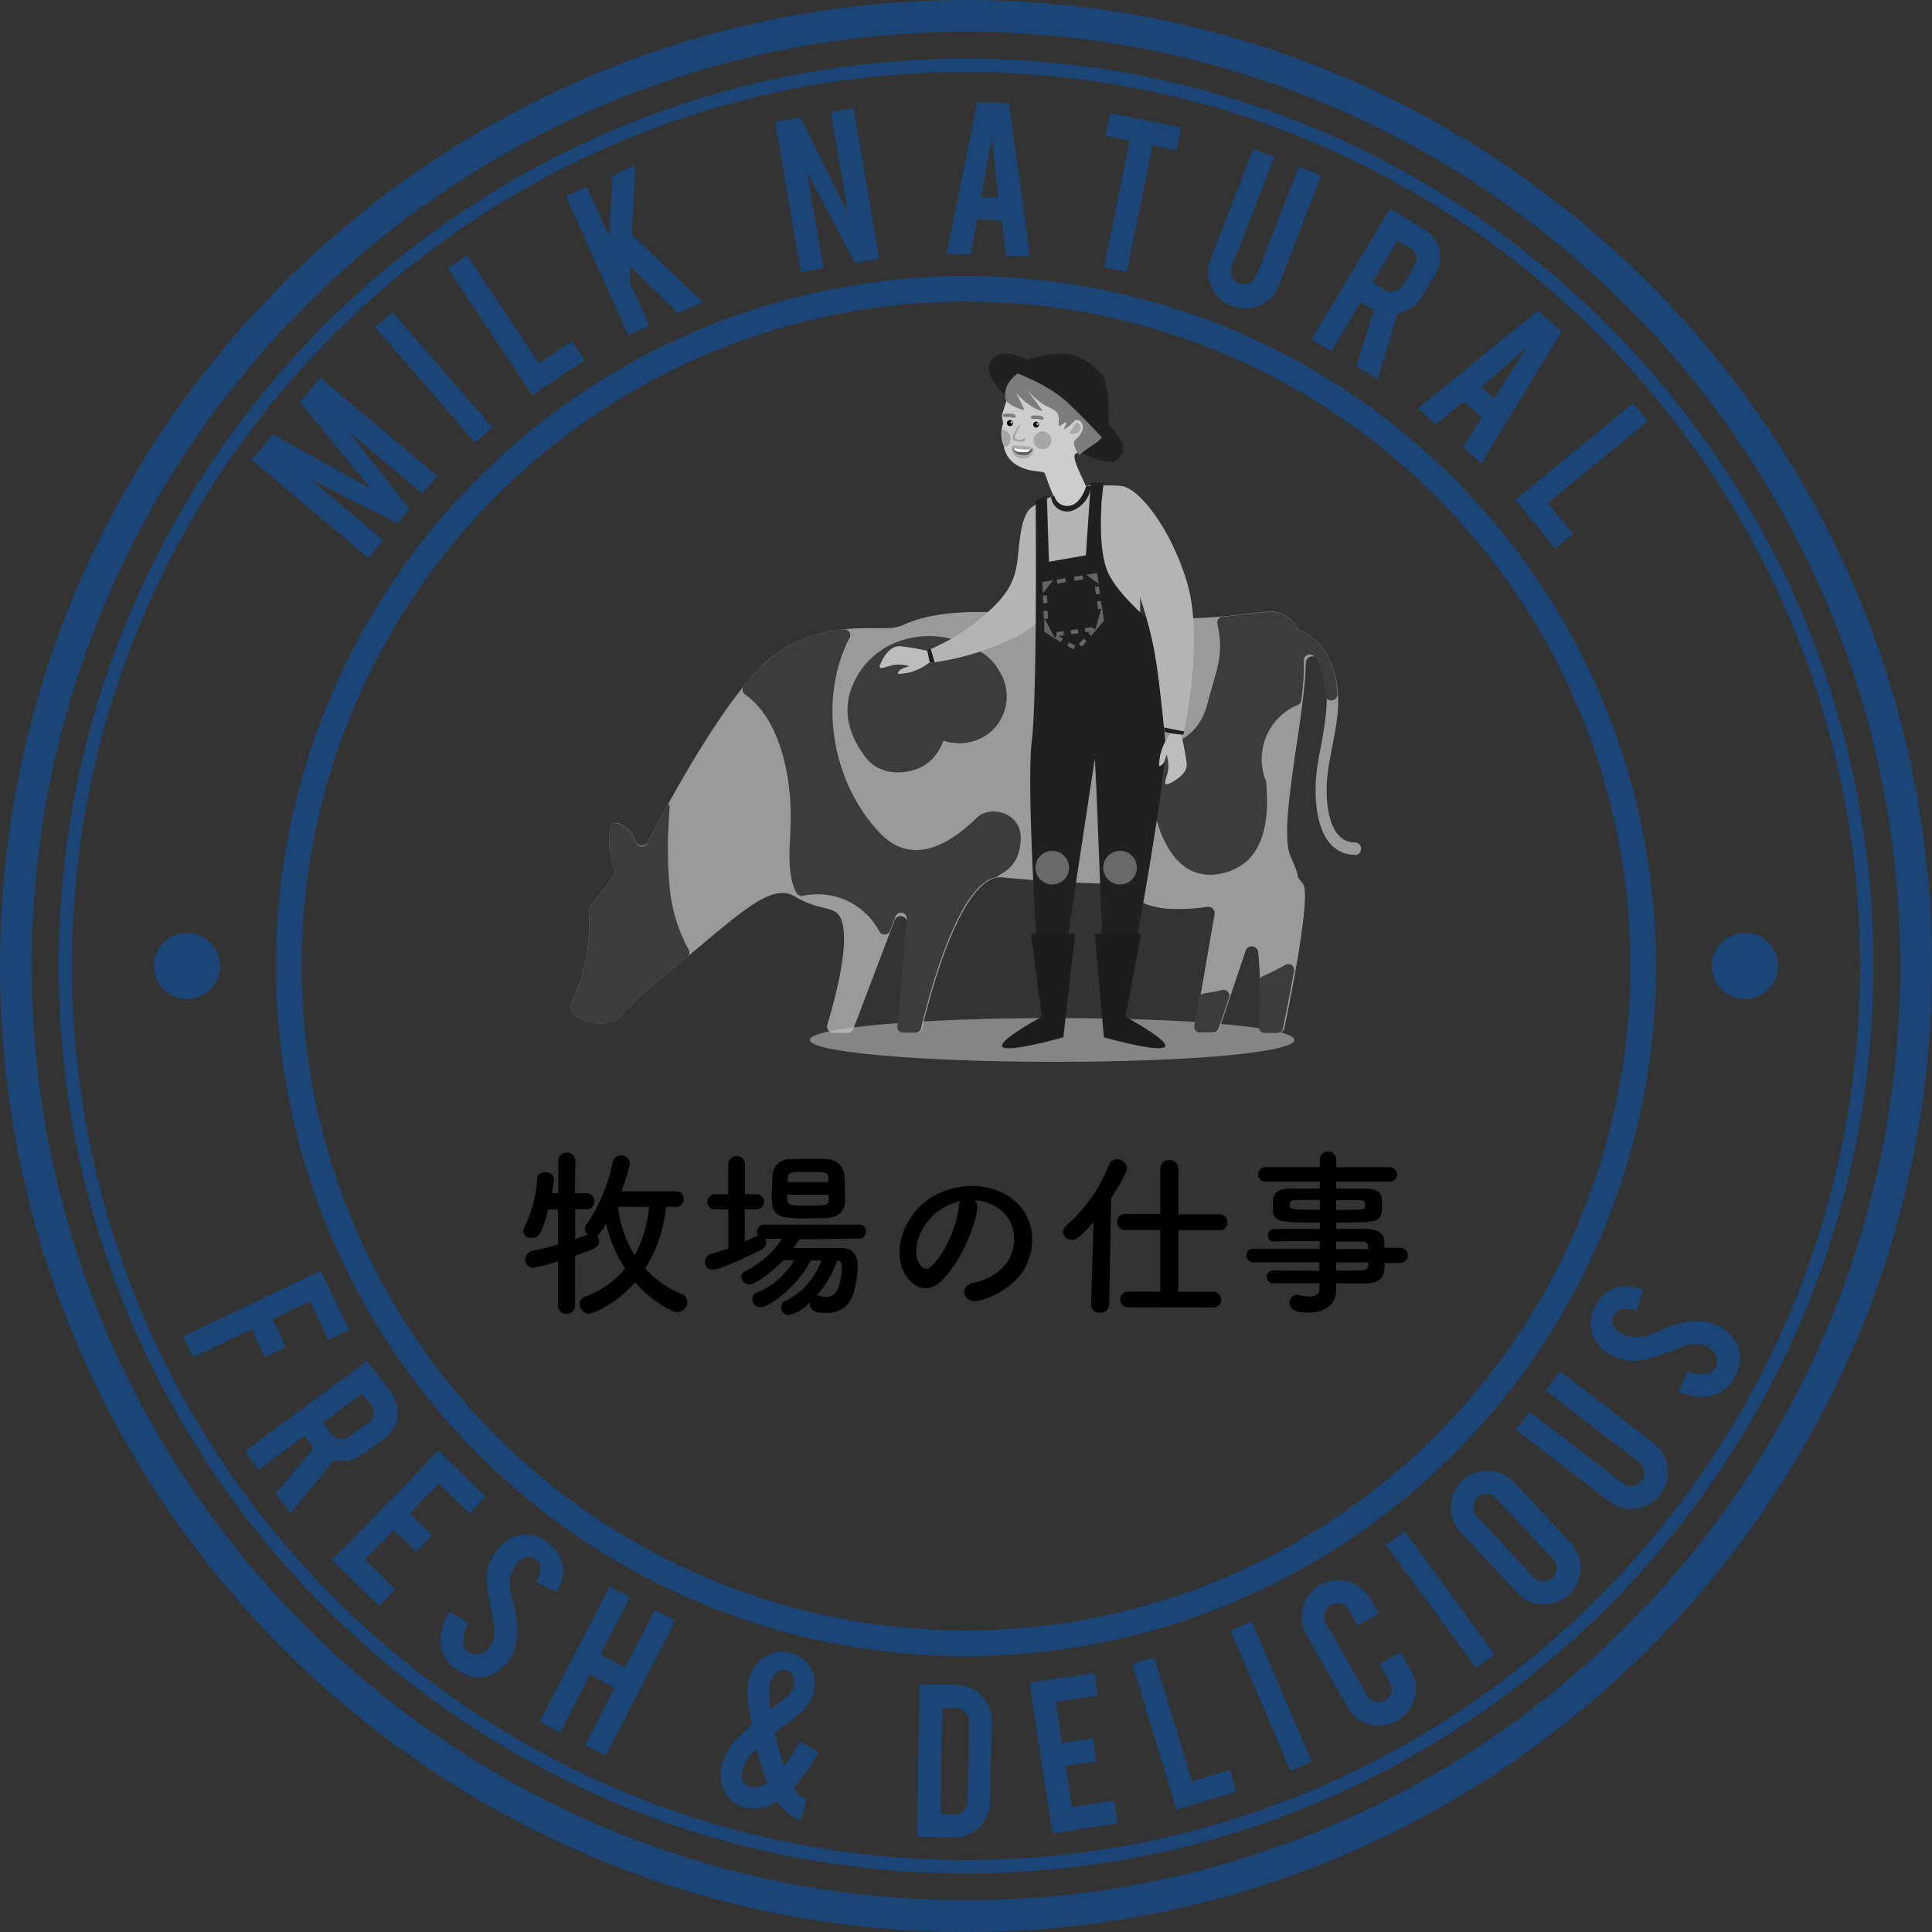 <?xml version="1.0" encoding="UTF-8"?> <svg xmlns="http://www.w3.org/2000/svg" viewBox="0 0 300 300"><rect x="0" y="0" width="300" height="300" fill="#333333" stroke="none"/><defs><style>.cls-1{fill:#1b4576;}.cls-2{fill:#aaa;opacity:0.69;}.cls-3{opacity:0.7;}.cls-4{fill:#c6c6c6;}.cls-5{fill:#3c3c3c;}.cls-6{fill:#202020;}.cls-7{fill:#b4b4b4;}.cls-8{fill:#cdcdcd;}.cls-9{fill:#7c7c7c;}.cls-10{fill:#acacac;}.cls-11{fill:#626262;}.cls-12{fill:#f8f8f8;}.cls-13{fill:#a4a4a4;}.cls-14{fill:#a7a7a7;}.cls-15{fill:#1c1c1c;}.cls-16{fill:#bdbdbd;}.cls-17,.cls-18,.cls-19,.cls-20,.cls-21{fill:none;stroke:#656565;stroke-miterlimit:10;stroke-width:0.63px;}.cls-18{stroke-dasharray:1.35 1.35;}.cls-19{stroke-dasharray:1.16 1.16;}.cls-20{stroke-dasharray:1.12 1.12;}.cls-21{stroke-dasharray:1.2 1.2;}.cls-22{fill:#696969;}.cls-23{fill:#4d4d4d;opacity:0.3;}.cls-24{fill:#fff;}</style></defs><title>link_02</title><g id="レイヤー_2" data-name="レイヤー 2"><g id="レイヤー_1-2" data-name="レイヤー 1"><path class="cls-1" d="M150,0C67.29,0,0,67.29,0,150S67.29,300,150,300s150-67.29,150-150S232.71,0,150,0Zm0,295.06C70,295.06,4.94,230,4.94,150S70,4.94,150,4.94,295.06,70,295.06,150,230,295.06,150,295.06Z"></path><path class="cls-1" d="M150,290.9C72.32,290.9,9.11,227.7,9.11,150S72.32,9.11,150,9.11,290.9,72.31,290.9,150,227.7,290.9,150,290.9Zm0-279.71C73.45,11.19,11.18,73.46,11.18,150S73.45,288.82,150,288.82,288.82,226.55,288.82,150,226.55,11.19,150,11.19Z"></path><path class="cls-1" d="M150,42.86A107.15,107.15,0,1,0,257.15,150,107.26,107.26,0,0,0,150,42.86Zm0,210.31A103.17,103.17,0,1,1,253.17,150,103.28,103.28,0,0,1,150,253.17Z"></path><path class="cls-1" d="M59.49,83.89l-2.3,2.74L39.07,71.38l3.31-3.93,15.16,8.39L46.59,62.44l3.18-3.78L67.89,73.91l-2.3,2.74L54.2,67.07l9.38,12-1.85,2.2-13.59-6.9Z"></path><path class="cls-1" d="M76.46,66.33l-2.71,2.35L58.23,50.82l2.71-2.35Z"></path><path class="cls-1" d="M90.79,55.93l-8.12,5.41L69.55,41.65l3-2L83.68,56.4,88.83,53Z"></path><path class="cls-1" d="M97.76,43.74l3.07,6.85-3.27,1.46L87.87,30.44,91.14,29l3.46,7.7.54-9.49,3.49-1.57L98.1,36.45l11,10.44-3.84,1.72-7.36-7.23Z"></path><path class="cls-1" d="M124.29,18.23l7.39,14.88L129,17.42l3.53-.61,4,23.34-3.79.65L125.3,26.7l2.58,14.94-3.53.61-4-23.34Z"></path><path class="cls-1" d="M151.74,34.09l-1,5.41L147,39.39l4.74-23.53,4.93.14,3.28,23.77-3.77-.11-.67-5.46ZM154,21.35l-1.61,9.28,2.66.08Z"></path><path class="cls-1" d="M175.41,21.85l-3.73-.77.72-3.51,11,2.25-.72,3.51-3.72-.76-4,19.66-3.51-.72Z"></path><path class="cls-1" d="M191.25,47.48a5.46,5.46,0,0,1-3.16-3,5.39,5.39,0,0,1-.09-4.31l6.62-17.06,3.27,1.27-6.61,17a2,2,0,0,0,0,1.57,2.07,2.07,0,0,0,1.15,1.08A2,2,0,0,0,194,44a2,2,0,0,0,1.08-1.13l6.61-17,3.48,1.35L198.59,44.3a5.4,5.4,0,0,1-3,3.13A5.56,5.56,0,0,1,191.25,47.48Z"></path><path class="cls-1" d="M220.67,35.33A5.45,5.45,0,0,1,223.59,39a6,6,0,0,1-1,4.07L220.82,46A5.54,5.54,0,0,1,217,48.67l-3.05,10.22-3.32-2,2.73-8.76-.28-.16L211.3,46.9l-4.59,7.64-3.07-1.84,12.19-20.28Zm-1.1,6a1.82,1.82,0,0,0-.7-2.82L217,37.39l-3.9,6.49L215,45a2.05,2.05,0,0,0,2.82-.71Z"></path><path class="cls-1" d="M227.26,62.34,223,65.87l-2.81-2.46,18.6-15.17,3.72,3.24L230,71.93l-2.84-2.48,2.94-4.65Zm9.84-8.41L230,60.09l2,1.75Z"></path><path class="cls-1" d="M241.5,85.16l-6.2-7.55,18.3-15,2.27,2.77L240.32,78.13l3.92,4.78Z"></path><path class="cls-1" d="M30,210.75l-1.55-3.23,21.37-10.21,4.39,9.2L51,208.06l-2.86-6-5.82,2.78,2.08,4.36-3.24,1.55-2.08-4.36Z"></path><path class="cls-1" d="M60.4,215.86a5.5,5.5,0,0,1,1.29,4.51,6,6,0,0,1-2.5,3.37l-2.76,2a5.54,5.54,0,0,1-4.56,1L45.13,235l-2.3-3.12,5.89-7-.19-.26-1.23-1.66-7.18,5.28L38,225.34l19-14ZM57.08,221a1.82,1.82,0,0,0,.44-2.87l-1.28-1.74-6.1,4.49,1.28,1.74a2,2,0,0,0,1.35.81A2,2,0,0,0,54.3,223Z"></path><path class="cls-1" d="M51.57,242.25l16.51-17,7.31,7.11L72.89,235l-4.74-4.62L63.64,235l3.47,3.37-2.5,2.57-3.47-3.37-4.5,4.63,4.75,4.61-2.5,2.58Z"></path><path class="cls-1" d="M79.19,257.6a6.67,6.67,0,0,1-3.51,2.68,4.63,4.63,0,0,1-3-.07,6.42,6.42,0,0,1-1.77-.95,5.58,5.58,0,0,1-2.23-2.87,5.73,5.73,0,0,1-.14-2.95,9.22,9.22,0,0,1,1.31-3.18l2.92,1.79a5.08,5.08,0,0,0-.85,3.08,1.81,1.81,0,0,0,.81,1.4,2.25,2.25,0,0,0,2.2.16,2.91,2.91,0,0,0,1.2-1.07,4.32,4.32,0,0,0,.62-3.16c-.19-1-.47-2.39-.84-4.3a13.43,13.43,0,0,1-.25-4A7,7,0,0,1,77,241a5.78,5.78,0,0,1,4.63-2.71,5.46,5.46,0,0,1,3.29,1.13,6.1,6.1,0,0,1,2.17,2.6,4.9,4.9,0,0,1,.32,2.51,6.84,6.84,0,0,1-1,2.68l-3.15-1.49a4.11,4.11,0,0,0,.64-2.33,1.78,1.78,0,0,0-.81-1.31,1.66,1.66,0,0,0-1.73-.16A3.32,3.32,0,0,0,80,243.11a5.18,5.18,0,0,0-.78,3.5,10.91,10.91,0,0,0,.41,2.15c.27,1.05.44,1.77.49,2.15a11.88,11.88,0,0,1,.15,3.31,9.21,9.21,0,0,1-.21,1.23A6.39,6.39,0,0,1,79.19,257.6Z"></path><path class="cls-1" d="M91.62,260,87,269l-3.18-1.65,10.84-21,3.18,1.64-4.6,8.93,3.84,2,4.61-8.93,3.18,1.65-10.84,21-3.19-1.64,4.6-8.92Z"></path><path class="cls-1" d="M127.1,272a24,24,0,0,1-3.87,5.57,3.82,3.82,0,0,0,2,1.84l-.85,3.2a6.73,6.73,0,0,1-3.67-2.93,6.29,6.29,0,0,1-5,1,4.78,4.78,0,0,1-3.55-3.33,6,6,0,0,1,0-3.45,9.49,9.49,0,0,1,1.84-3.46c.15-.18.63-.65,1.42-1.42.43-.41.86-.79,1.29-1.16L116.4,266c-.14-.84-.23-1.44-.27-1.79a10.51,10.51,0,0,1-.07-1.81,8.61,8.61,0,0,1,.27-1.65,6.1,6.1,0,0,1,1.42-2.64,4.8,4.8,0,0,1,2.55-1.49,5,5,0,0,1,2.46.05,5.1,5.1,0,0,1,2.4,1.39,4.71,4.71,0,0,1,1.28,2.42,5,5,0,0,1-.08,2.3,6.48,6.48,0,0,1-2.49,3.54l-1,.77c-.92.71-1.77,1.37-2.55,2a33.73,33.73,0,0,0,1.42,5.16,21.66,21.66,0,0,0,2.42-3.81Zm-10.52,5.49a3.33,3.33,0,0,0,2.57-.73,33.51,33.51,0,0,1-1.67-5.17l-1,1a6,6,0,0,0-1.17,2.19,2.67,2.67,0,0,0,0,1.66A1.65,1.65,0,0,0,116.58,277.49Zm2.94-15.89a11.57,11.57,0,0,0,.12,3.83l.59-.43.62-.48,1-.78a3.51,3.51,0,0,0,1.33-1.76,2.37,2.37,0,0,0,.09-1.08,1.61,1.61,0,0,0-1.2-1.55,1.63,1.63,0,0,0-1.67.59A3.93,3.93,0,0,0,119.52,261.6Z"></path><path class="cls-1" d="M153.74,279.75a5.65,5.65,0,0,1-5.72,5.57l-5.63-.1.4-23.68,5.63.1a5.36,5.36,0,0,1,4,1.73,5.42,5.42,0,0,1,1.57,4Zm-7.71,2,2.16,0a1.92,1.92,0,0,0,1.45-.59,2,2,0,0,0,.61-1.44l.21-12.38a2,2,0,0,0-.57-1.47,1.93,1.93,0,0,0-1.42-.63l-2.16,0Z"></path><path class="cls-1" d="M163.41,284.68l-3.56-23.41,10.09-1.53.54,3.54-6.55,1,1,6.38,4.78-.72.54,3.55-4.78.72,1,6.39,6.54-1,.54,3.55Z"></path><path class="cls-1" d="M192,278.2,182.68,281l-6.87-22.64,3.43-1,5.84,19.25,5.92-1.8Z"></path><path class="cls-1" d="M203.69,273.55l-3.3,1.41-9.31-21.76,3.3-1.41Z"></path><path class="cls-1" d="M217,267.17a5.51,5.51,0,0,1-4.32.56,5.44,5.44,0,0,1-3.42-2.65l-6.39-11.23a5.39,5.39,0,0,1-.53-4.31,5.67,5.67,0,0,1,10.4-1.31l1.34,2.35-3.23,1.84L209.46,250a2.06,2.06,0,0,0-2.82-.77,2,2,0,0,0-.76,2.8l6.41,11.26a2.06,2.06,0,0,0,3.76-.48,1.92,1.92,0,0,0-.19-1.55l-1.61-2.84,3.23-1.84,1.63,2.87a5.37,5.37,0,0,1,.53,4.3A5.47,5.47,0,0,1,217,267.17Z"></path><path class="cls-1" d="M232.11,256.9,229.22,259l-14-19.1,2.9-2.12Z"></path><path class="cls-1" d="M227.1,229.89a5.65,5.65,0,0,1,8,.26l8.81,9.45a5.41,5.41,0,0,1,1.51,4.07,5.67,5.67,0,0,1-9.82,3.67l-8.81-9.44a5.68,5.68,0,0,1,.29-8Zm5.24,2.75a2,2,0,0,0-1.43-.65,2,2,0,0,0-1.46.56,2,2,0,0,0-.67,1.43,2,2,0,0,0,.55,1.47l8.83,9.47a2,2,0,0,0,1.43.65,2.08,2.08,0,0,0,2.13-2,1.94,1.94,0,0,0-.55-1.46Z"></path><path class="cls-1" d="M257.81,232.07a5.5,5.5,0,0,1-3.76,2.18,5.43,5.43,0,0,1-4.16-1.12L235.39,222l2.14-2.78L252,230.32a1.92,1.92,0,0,0,1.51.4,1.94,1.94,0,0,0,1.36-.79,2,2,0,0,0-.36-2.87L240,215.92l2.28-3,14.5,11.17a5.35,5.35,0,0,1,2.15,3.76A5.57,5.57,0,0,1,257.81,232.07Z"></path><path class="cls-1" d="M266.52,205.7a6.7,6.7,0,0,1,3.2,3.05,4.67,4.67,0,0,1,.4,3,6.85,6.85,0,0,1-.66,1.9,5.63,5.63,0,0,1-2.5,2.65,5.91,5.91,0,0,1-2.88.6,9.5,9.5,0,0,1-3.35-.8L262,212.9a5.18,5.18,0,0,0,3.17.36,1.86,1.86,0,0,0,1.26-1,2.22,2.22,0,0,0-.19-2.2,2.88,2.88,0,0,0-1.24-1,4.38,4.38,0,0,0-3.22-.11l-4.12,1.5a13.28,13.28,0,0,1-3.88.87,7,7,0,0,1-3.33-.78,5.77,5.77,0,0,1-3.4-4.14,5.49,5.49,0,0,1,.6-3.43,6.05,6.05,0,0,1,2.23-2.55,5,5,0,0,1,2.43-.71,6.81,6.81,0,0,1,2.8.53l-1,3.34a4.19,4.19,0,0,0-2.4-.27,1.78,1.78,0,0,0-1.17,1,1.64,1.64,0,0,0,.11,1.73,3.31,3.31,0,0,0,1.37,1.15,5.18,5.18,0,0,0,3.58.23,11.49,11.49,0,0,0,2.06-.74c1-.44,1.68-.71,2-.83a12.59,12.59,0,0,1,3.25-.66,10.06,10.06,0,0,1,1.24,0A6.42,6.42,0,0,1,266.52,205.7Z"></path><path class="cls-1" d="M34.17,150A5.14,5.14,0,1,1,29,144.86,5.14,5.14,0,0,1,34.17,150Z"></path><path class="cls-1" d="M276.11,150a5.14,5.14,0,1,1-5.14-5.14A5.14,5.14,0,0,1,276.11,150Z"></path><path class="cls-2" d="M201,161.48c0,1.88-15.6,3.4-37.05,3.4s-38.21-1.52-38.21-3.4,16.77-3.4,38.21-3.4S201,159.6,201,161.48Z"></path><g class="cls-3"><path class="cls-4" d="M210.49,130.81c-4.4.08-4.67-6.73-4.42-9.77.3-3.53,1.35-7,1.66-10.48.42-5-1.09-10.56-5.89-12.71a1,1,0,0,1-.46-.43A4.49,4.49,0,0,0,196.84,95c-4.67.34-8,1.35-21.14,1s-12.59-.63-21.15-.93c-9.12-.31-12.4,1.17-14.67,2.12-2.89,1.2-11-1.57-19.57,4.51-6.83,4.86-16.52,22.87-19.75,29.11a1,1,0,0,1-1.77-.08,5,5,0,0,0-2.74-2.88,1,1,0,0,0-1.28.8,13,13,0,0,0,.64,6.5,1,1,0,0,1-.15,1l-3.64,4.63a1,1,0,0,0-.21.69,28.25,28.25,0,0,1-2.7,14.28c-.87,1.78,2.67,3.59,5.36,3.1,3.17-.58,0,0,10-8.1s15.44-13.89,19.29-11.58,6,1.47,7,3.09c2,3.24-.81,13.27-1.9,16.85a1,1,0,0,0,1,1.28l2.14,0a1,1,0,0,0,.91-.63l6.43-16.92a1,1,0,0,1,1.91.44l-1.42,16.08a1,1,0,0,0,1,1.07h1.75a1,1,0,0,0,1-.76c1-4.18,6-24.12,12.53-23.43s15.16,1,17.16,1a.93.93,0,0,1,.67.3,12,12,0,0,0,7.85,3.57,30.5,30.5,0,0,0,6.11-.3,1,1,0,0,1,1.1,1.15l-3,17.3a1,1,0,0,0,1,1.15h1.82a1,1,0,0,0,.93-.67l4.09-12.16a1,1,0,0,1,1.92.22,80.82,80.82,0,0,1,.26,11.58,1,1,0,0,0,1,1h1.82a1,1,0,0,0,1-.78c.81-3.83,4.24-20.67,2.88-22.38-1.55-1.93,0,0-1.92-4.24s1.92-20.45,2.3-28.56l.08-1.59a1,1,0,0,1,1.8-.51c2.83,4.42.73,11.91,0,16.53s-.57,14,6.08,13.9A1,1,0,0,0,210.49,130.81Z"></path></g><path class="cls-5" d="M155.36,104.54l-.44-.76a7.64,7.64,0,0,0-3.26-2.88,13.9,13.9,0,0,0-13.53-.7,12.25,12.25,0,0,0-6,6.92c-1.34,3.9,0,7.58,2.44,10.66s7.81,2.66,10.25,0A7.8,7.8,0,0,0,146.5,115a7.59,7.59,0,0,0,7-1.09A7.27,7.27,0,0,0,155.36,104.54Z"></path><path class="cls-5" d="M201.82,97.84a1,1,0,0,1-.43-.4,4.49,4.49,0,0,0-4.55-2.4c-2.22.16-4.15.47-7,.72a.92.92,0,0,0-.81,1.13c1.11,4.85-.16,7.09-1.56,12.44-2.07,7.88-8.75,4.51-8.75,12.44,0,3.46,2.1,15.69,10.88,13.88,6.48-1.34,7.62-7.68,7-14.22a1.6,1.6,0,0,0-.05-.21,9.13,9.13,0,0,1,2.72-10.42,8.78,8.78,0,0,1,2.22-1.31.93.93,0,0,0,.58-.74c.2-1.59.34-3.06.4-4.34,0-.66,0-1.27,0-1.84a.91.91,0,0,1,1.64-.57,10.36,10.36,0,0,1,1.64,5.84.91.91,0,0,0,.81.9h.12a.92.92,0,0,0,1-1C207.48,103.64,205.74,99.58,201.82,97.84Z"></path><path class="cls-5" d="M195.52,152.46c.1,3.06,0,5.63-.06,6.95a.92.92,0,0,0,.92,1h1.94a.91.91,0,0,0,.9-.72c.31-1.47,1-5,1.72-8.87a.91.91,0,0,0-1.34-1,39,39,0,0,1-3.54,1.78A.91.91,0,0,0,195.52,152.46Z"></path><path class="cls-5" d="M104.07,138.58a61.56,61.56,0,0,1-.25-10.34c0-.8.13-2,.16-3.2l-.28-.09c-1.35,2.45-2.46,4.56-3.2,6a.92.92,0,0,1-1.66-.07,5,5,0,0,0-2.87-3,.93.93,0,0,0-1.19.74,13.12,13.12,0,0,0,.64,6.62.92.92,0,0,1-.14.89l-3.68,4.69a.87.87,0,0,0-.19.64,28.19,28.19,0,0,1-2.7,14.3c-.87,1.78,2.67,3.59,5.36,3.1,3.17-.58,0,0,10-8.1.93-.75,1.81-1.48,2.65-2.18a.9.9,0,0,0,.21-1.14A24.65,24.65,0,0,1,104.07,138.58Z"></path><path class="cls-5" d="M158.5,130.21c.08-4.1-4.77-5.26-6.85-3.21-4,3.93-9.93,7.69-15,2.36-7.62-8-9.6-20.87-4.74-30.31a.91.91,0,0,0-.89-1.33,21.78,21.78,0,0,0-10.73,4,26.33,26.33,0,0,0-4.77,4.8.9.9,0,0,0,.16,1.3c5.55,3.92,7.3,13,7.09,20.19-.1,3.44-.67,7.65.89,10.61a.94.94,0,0,0,1.08.47,10.83,10.83,0,0,1,11.8,5.53.91.91,0,0,0,1.66-.08l.85-2.22a.91.91,0,0,1,1.76.4l-1.47,16.66a.91.91,0,0,0,.91,1h1.89a.92.92,0,0,0,.89-.7c.9-3.89,5.54-22.56,11.73-23.47C155.12,135.64,158.4,135,158.5,130.21Z"></path><path class="cls-5" d="M186.2,155l-.74,4.27a.91.91,0,0,0,.9,1.07h2a.93.93,0,0,0,.87-.62l1.62-4.82a.91.91,0,0,0-1.07-1.18c-.93.22-1.85.4-2.77.53A.92.92,0,0,0,186.2,155Z"></path><path class="cls-6" d="M154.24,55.61c1.47-1.34,4.71-1.25,11.92,4.88,8.22,7,9.06,8.69,7.77,10.49s-5.72.31-12.91-5.23S152.43,57.26,154.24,55.61Z"></path><path class="cls-7" d="M160.92,78.35c-1.09.5-2,1.29-2.53,5.1s-.13,6.45-3.37,10A31.94,31.94,0,0,1,144,101l.42,1.94a42.82,42.82,0,0,0,13.82-4.27c8.12-4.49,11.17-16.36,8.61-19.08S162.28,77.71,160.92,78.35Z"></path><path class="cls-7" d="M177,106.19c-4.41.75-12.45.76-12.52.48-1-3.75-1.78-13.07-2.79-16.09-.33-1-2.73-11.41-.58-12.47A14.6,14.6,0,0,1,163.72,77c1.85-.59,3-1.61,5-1.61,4.34,0,6.1-.16,6.42.64C177.49,82,177,91.55,177,106.19Z"></path><path class="cls-8" d="M171.39,66.52c-.66,1.63-1,1.71-4.38,3.94-.71.47,1,3.51,1.63,5.11a2.34,2.34,0,0,1-.81,2.27c-.83.74-3.1,1.18-3.91-.21s-1.59-4.07-1.75-4.21c-.38-.31-2.07-.09-3.76-.93a4.27,4.27,0,0,1-2.56-3.26,4.91,4.91,0,0,1-.12-3.4c.07-.21-.18-1.12-.14-1.32a27.27,27.27,0,0,1,2.37-6c1.74-3.47,5.77-4.15,9.73-2A7.87,7.87,0,0,1,171.39,66.52Z"></path><path class="cls-9" d="M165.47,55.84c3.84.78,6.43,3.15,6.62,7.44.23,5.47-1.83,5-4.52,7.41,0,0-1.28-1.8-.6-2.39,2.46-2.15.41-3.67-.22-2.87a4.22,4.22,0,0,1-1.61,1.27s.53-.9.4-1.09-1,.67-1.09.55c-.11-.35,0-1.12-.09-1.53-.14-.76-.63-1-2.05-1.66a11.32,11.32,0,0,1-3.25-3c-.11-.13,2.86,3.83,2.82,3.83-1,0-3.86-2-4.44-3.47,0-.09,1.74,3.41,1.61,3.38-.72-.19-2.76-.93-2.92-1.78C155.31,57.54,163,55.33,165.47,55.84Z"></path><path class="cls-10" d="M157.06,69.46a5.09,5.09,0,0,0,3.44.16,2.22,2.22,0,0,1-.27.92,1.33,1.33,0,0,1-1.48.62,1.49,1.49,0,0,1-1.35-.66A2.66,2.66,0,0,1,157.06,69.46Z"></path><path class="cls-11" d="M158.06,69.32a5,5,0,0,0,1.47.12c.32,0,.78.23.8.37a1.77,1.77,0,0,1-.15.28,1.31,1.31,0,0,1-1.44.58,1.45,1.45,0,0,1-1.3-.63,1.72,1.72,0,0,1-.22-.45C157.17,69.41,157.73,69.26,158.06,69.32Z"></path><path class="cls-12" d="M160.05,69.72c-.26.55-.8.52-1.48.48s-1-.08-1.21-.66A8.71,8.71,0,0,0,160.05,69.72Z"></path><path class="cls-10" d="M157,69.45c.4-.53.67-.23,1.5-.2a3.59,3.59,0,0,1,2,.39,4.94,4.94,0,0,1-1.9.11A7.77,7.77,0,0,1,157,69.45Z"></path><path class="cls-13" d="M157.7,68.51l1,.1a.53.53,0,0,0,.49-.68.79.79,0,0,1-.43.3c-.41.12-1,.08-1.13-.19s.37-1.27.83-2.1c-.19,0-.61.56-.71.8l-.46,1A.52.52,0,0,0,157.7,68.51Z"></path><path class="cls-9" d="M160.05,64.83c0,.12.09.2.4.22a6,6,0,0,1,.6,0c.21,0,.39.08.56.1s.45,0,.46-.14a.53.53,0,0,0-.41-.42,7.16,7.16,0,0,0-1.13-.08C160.23,64.54,160.06,64.72,160.05,64.83Z"></path><path class="cls-9" d="M155.73,64.53c0,.11.09.2.4.21.14,0,.43,0,.6,0s.39.09.56.11c.32,0,.45,0,.45-.14a.52.52,0,0,0-.4-.43,7.15,7.15,0,0,0-1.13-.07C155.91,64.23,155.74,64.41,155.73,64.53Z"></path><path class="cls-14" d="M166.26,67.37s1.17,0,1.37-.45c.49-1-.31-1.25-.31-1.25a.2.2,0,0,0-.27.06L166.2,67A.23.23,0,0,0,166.26,67.37Z"></path><path class="cls-6" d="M180.93,114.93a180.07,180.07,0,0,0-2.48-18.61s-5.35-4.41-6.61-7.94c-1.7-4.75-.46-13.41-.46-13.41h-2l-.77,11.26-5.73,1-.33-10.29-1.73.76s.26,30.23-.59,37.24c-.83,6.74.56,28.81,1.2,39.56l3.05-.27L170,117.79c.46,7.16,1,28.25,1.73,36.86a27.51,27.51,0,0,1,3.21-.16S181.29,121.15,180.93,114.93Z"></path><path class="cls-15" d="M177.2,145H170l1.41,16.07s9.18,2.61,9.53,1.37c.31-1.07-6.17-4.55-6.17-4.55Z"></path><path class="cls-15" d="M160.09,145h6.85l-1.82,16.07s-9.17,2.61-9.52,1.37c-.31-1.07,6.17-4.55,6.17-4.55Z"></path><path class="cls-6" d="M154.89,56.9s7.05,2,10.89,5.62,6.69,6.94,6.69,6.94l.86-2.19-1.2-.94s.26-4.87-.6-7.42c-.32-1-3.24-3.88-6.33-4A23.12,23.12,0,0,0,158.78,56s-.88-.57-1-.47C157.23,55.88,154.89,56.9,154.89,56.9Z"></path><path class="cls-7" d="M183.76,114.09c-.43.18-2-.42-2.95-.52-.12-1.35-.7-6.62-.84-7.78-.8-6.88-2.76-14.69-8.21-25.3-1.55-3-.38-4.66,1.9-5,2.82-.4,8.1,6.43,10.62,14.79C186.42,97.39,185.13,107.23,183.76,114.09Z"></path><path class="cls-16" d="M181.85,113.8a8.56,8.56,0,0,0-1.68,3.39,9.94,9.94,0,0,0-.19,1.67c0,.22.44,0,.68-.36a4.26,4.26,0,0,0,.46-1.35,5.21,5.21,0,0,1,.3,1.73c.13,1.54-1.41,3.58.4,2.66,2.07-1.06,2.56-2.2,2.44-3.08a39.47,39.47,0,0,0-.83-4.36Z"></path><path class="cls-16" d="M144.55,102.68a8.53,8.53,0,0,1-3.35,1.75,12.85,12.85,0,0,1-1.66.22c-.23,0-.06-.44.33-.7a4.54,4.54,0,0,1,1.35-.48,5.43,5.43,0,0,0-1.73-.27c-1.55-.09-3.56,1.48-2.67-.35,1-2.08,2.15-2.59,3-2.5a39.49,39.49,0,0,1,4.37.75Z"></path><polygon class="cls-17" points="162.2 91.27 162.17 90.64 162.79 90.53 162.2 91.27"></polygon><path class="cls-18" d="M164.13,90.31l4.67-.76Z"></path><polygon class="cls-17" points="169.46 89.44 170.09 89.34 170.18 89.96 169.46 89.44"></polygon><path class="cls-19" d="M170.33,91.11l.56,4Z"></path><path class="cls-17" d="M171,95.69l.09.63-.41.48Z"></path><path class="cls-20" d="M169.94,97.66c-1,1.22-2.43,2.86-2.64,3s-2.48-1.23-3.81-2.11Z"></path><path class="cls-17" d="M163,98.26l-.52-.35,0-.63Z"></path><path class="cls-21" d="M162.41,96.08l-.19-4.21Z"></path><path class="cls-22" d="M166,134.73a2.61,2.61,0,1,1-2.61-2.61A2.61,2.61,0,0,1,166,134.73Z"></path><path class="cls-22" d="M176.53,134.73a2.61,2.61,0,1,1-2.61-2.61A2.61,2.61,0,0,1,176.53,134.73Z"></path><path class="cls-6" d="M163.72,77a2.05,2.05,0,0,0,2.34,1.54c1.89-.3,2.63-3.15,2.63-3.15l.7.11a4.44,4.44,0,0,1-2.78,3.75,2.47,2.47,0,0,1-3.21-1.34l-.22-.73Z"></path><path class="cls-6" d="M183.87,113.52l-.11.57s-2.92-.23-2.95-.52-.06-.61-.06-.61l2.85.57Z"></path><polygon class="cls-6" points="145.14 102.88 144.51 100.71 143.97 100.96 144.38 102.89 145.14 102.88"></polygon><path class="cls-23" d="M163.26,68.41A1.38,1.38,0,1,1,161.88,67,1.38,1.38,0,0,1,163.26,68.41Z"></path><path class="cls-23" d="M156.91,68.08c0,.63-.18,1.23-1,1.33a6.73,6.73,0,0,1-.38-2.7A1.38,1.38,0,0,1,156.91,68.08Z"></path><path d="M161.32,65.94a.47.47,0,0,1-.47.46.47.47,0,0,1,0-.93A.47.47,0,0,1,161.32,65.94Z"></path><path class="cls-24" d="M161.22,65.83a.14.14,0,1,1-.14-.13A.13.13,0,0,1,161.22,65.83Z"></path><path d="M157.29,65.7a.47.47,0,1,1-.47-.47A.47.47,0,0,1,157.29,65.7Z"></path><path class="cls-24" d="M157.19,65.59a.14.14,0,0,1-.28,0,.14.14,0,0,1,.28,0Z"></path><path d="M103.41,187.38a21.78,21.78,0,0,1-3.22,9.6,16.5,16.5,0,0,0,5.71,4,1.28,1.28,0,0,1,.84,1.2,1.61,1.61,0,0,1-1.54,1.57c-.92,0-4.14-1.85-6.58-4.62-2.74,3.14-6.38,4.85-7.17,4.85A1.45,1.45,0,0,1,90,202.5a1.24,1.24,0,0,1,.9-1.18A14.71,14.71,0,0,0,97.08,197a20.32,20.32,0,0,1-2.94-7c-.84,1.51-1.26,1.73-1.46,1.85a1.15,1.15,0,0,1,.34.84c0,1-.7,1.26-3.72,2.29v7.87a1.34,1.34,0,0,1-2.66,0l0-7a29,29,0,0,1-3.81,1,1.22,1.22,0,0,1-1.26-1.26,1.4,1.4,0,0,1,1.24-1.4c1.26-.25,2.57-.56,3.83-.92l0-5.46-1.54,0c-1,4.15-1.6,4.4-2.55,4.4a1.18,1.18,0,0,1-1.31-1,1.34,1.34,0,0,1,.16-.58A19.7,19.7,0,0,0,83.42,183c0-.67.64-1,1.26-1s1.34.36,1.34,1c0,.36-.31,2.18-.34,2.29h1v-5a1.33,1.33,0,0,1,2.66,0l-.06,5h1.91a1.24,1.24,0,0,1,0,2.47H89.32v4.64c.73-.25,1.4-.47,2-.7a1,1,0,0,1-.5-.84,1.5,1.5,0,0,1,.33-.84,26.32,26.32,0,0,0,4-9.6,1.2,1.2,0,0,1,1.23-1,1.33,1.33,0,0,1,1.43,1.23A26.19,26.19,0,0,1,96.49,185l8.51,0a1.11,1.11,0,0,1,1.15,1.2,1.13,1.13,0,0,1-1.15,1.21Zm-7.45,0a18.37,18.37,0,0,0,2.6,7.53,19.08,19.08,0,0,0,2.22-7.5Z"></path><path d="M124.1,192.45c-.28.44-.59.89-.9,1.34,1.63,0,3.64,0,5.44,0h2c1.65,0,2.55,1,2.55,2.8a16.8,16.8,0,0,1-.76,4.54,4.13,4.13,0,0,1-4.11,2.74c-1.8,0-2.55-.39-2.55-1.4a.72.72,0,0,1,0-.25,6.81,6.81,0,0,1-3.28,2A1.22,1.22,0,0,1,121.3,203a1.1,1.1,0,0,1,.67-1,11,11,0,0,0,5.57-6.27h-1.62c-2.35,4.34-6.52,7.25-7.87,7.25a1.22,1.22,0,0,1-1.23-1.23,1,1,0,0,1,.64-1,12.21,12.21,0,0,0,5.88-5.07c-.58,0-1.17,0-1.7,0-1.52,1.65-4.32,3.78-5.27,3.78a1.26,1.26,0,0,1-1.26-1.2,1,1,0,0,1,.62-.9,13.93,13.93,0,0,0,5.68-5h-2.57a1.16,1.16,0,0,1,.14.53,1.34,1.34,0,0,1-.79,1.17c-2.07,1.1-6.52,3.11-7.53,3.11a1.18,1.18,0,0,1-1.2-1.23,1.2,1.2,0,0,1,.92-1.2c.9-.26,1.82-.56,2.72-.87l0-6.08H111a1.08,1.08,0,0,1-1.15-1.12,1.17,1.17,0,0,1,1.15-1.23h2.07v-4.65a1.3,1.3,0,0,1,2.6,0v4.65h1.91a1.18,1.18,0,0,1,0,2.35h-1.94v5c.62-.28,1.18-.53,1.71-.81a2.48,2.48,0,0,1,.37-.14,1,1,0,0,1-.17-.56,1.12,1.12,0,0,1,1.17-1.12h14.62a1,1,0,0,1,1.12,1.06,1.05,1.05,0,0,1-1.12,1.1Zm4.4-3.34c-.93.06-2,.09-3,.09-4.54,0-5.66-.17-5.66-3.36,0-1.09.06-2.38.12-3.39A2.6,2.6,0,0,1,122.7,180c1,0,1.93-.06,2.88-.06s1.94,0,2.83.06a2.75,2.75,0,0,1,2.69,2.26c.08.9.11,2,.11,3,0,.5,0,1,0,1.45C131.13,188.19,130.09,189,128.5,189.11Zm.19-3.61h-6.47c0,1.65,0,1.71,3.17,1.71s3.27-.08,3.3-1Zm-.05-2.43c-.06-1.07-.23-1.1-3.08-1.1s-3.2,0-3.25,1.12l0,.45h6.38Zm-1.82,18.11c.05,0,.11,0,.19,0a1.09,1.09,0,0,1,.28.06,5.34,5.34,0,0,0,1,.14c1.09,0,2.13-.42,2.46-4.56v-.14a.81.81,0,0,0-.75-.93A16.87,16.87,0,0,1,126.82,201.18Z"></path><path d="M151.74,187.66c-.45,3.55-3,8.85-5.66,11.34-2.16,2-4.51.89-5.74-1.51-1.76-3.48.11-8.68,3.86-11.29,3.45-2.38,8.57-2.77,12.1-.64,4.34,2.6,5,7.75,2.6,11.76a11.72,11.72,0,0,1-6.83,4.62c-2.46.64-3.33-2.19-.92-2.75a8.69,8.69,0,0,0,5.21-3.13c2-3.14,1.23-6.81-1.54-8.57a7.26,7.26,0,0,0-3.48-1.12A1.41,1.41,0,0,1,151.74,187.66Zm-6.22.53c-2.6,2-4,5.74-2.83,7.9.42.81,1.15,1.23,1.85.61,2.1-1.85,4.06-6.3,4.34-9.32a2,2,0,0,1,.25-.87A9.26,9.26,0,0,0,145.52,188.19Z"></path><path d="M169.8,189.76c-1.94,2.27-2.69,2.77-3.36,2.77a1.31,1.31,0,0,1-1.35-1.23,1.34,1.34,0,0,1,.51-1,24.87,24.87,0,0,0,6.6-9.41,1.29,1.29,0,0,1,1.24-.87,1.51,1.51,0,0,1,1.56,1.37c0,.76-1.7,3.5-2.46,4.68l-.31,16.49a1.31,1.31,0,0,1-1.43,1.26,1.23,1.23,0,0,1-1.37-1.2v-.06ZM175.17,203a1.22,1.22,0,1,1,0-2.44l5,0V191l-5.35,0a1.25,1.25,0,1,1,0-2.49l5.35,0V181.5a1.4,1.4,0,0,1,2.8,0v7.05l6.27,0a1.25,1.25,0,1,1,0,2.49l-6.27,0v9.55l5.43,0a1.22,1.22,0,1,1,0,2.44Z"></path><path d="M215,196.14c0,1.65-.2,3.14-2.94,3.14-1.46,0-3,0-4.59,0l0,1.28v0c0,1.68-1.43,3.25-4.29,3.25-.89,0-2.94,0-2.94-1.48a1.21,1.21,0,0,1,1.23-1.26,2,2,0,0,1,.42.05,6.93,6.93,0,0,0,1.49.2c.84,0,1.51-.28,1.51-1.32l0-.73c-2.44,0-4.9,0-7.14,0a1,1,0,0,1-1.07-1,1,1,0,0,1,1.07-1h0c2.07,0,4.59.06,7.11.06V196H194.6a1.05,1.05,0,0,1,0-2.1h10.31v-1.18c-2.63,0-5.29,0-7.11.06h0a.91.91,0,0,1-.93-.95,1,1,0,0,1,1.07-1c2,0,4.51,0,7,0v-1c-6.69,0-7.31-.05-7.31-2.54,0-1.85.34-2.72,2.91-2.72,1.07,0,2.69,0,4.4,0v-1.09l-8.46,0a1.12,1.12,0,1,1,0-2.24l8.46,0,0-1.15a1.22,1.22,0,0,1,1.29-1.26,1.21,1.21,0,0,1,1.26,1.26v1.15l8.31,0a1.12,1.12,0,1,1,0,2.24l-8.31,0v1.09c1.71,0,3.33,0,4.42,0,1.79,0,2.58.53,2.66,1.68,0,.31.06.62.06.9a7.91,7.91,0,0,1-.06.86c-.19,1.8-1,1.82-7.08,1.82v1c1.65,0,3.22,0,4.56,0,1.79,0,2.86.62,2.91,2,0,.25,0,.56,0,.92h2.58a1.18,1.18,0,0,1,0,2.35Zm-10.05-9.8c-1.51,0-2.91,0-3.78,0-.59,0-.81.14-.87.39v.62c0,.47.67.5,4.65.5Zm2.52,1.54c4.42,0,4.51,0,4.51-.81,0-.45-.14-.7-.93-.7s-2.13,0-3.58,0Zm5,5.69a.77.77,0,0,0-.87-.76c-1.15,0-2.57,0-4.14,0v1.15h5Zm-5,2.46v1.26c1.45,0,2.85,0,4.14-.06a.79.79,0,0,0,.87-.78c0-.14,0-.28,0-.42Z"></path></g></g></svg> 
